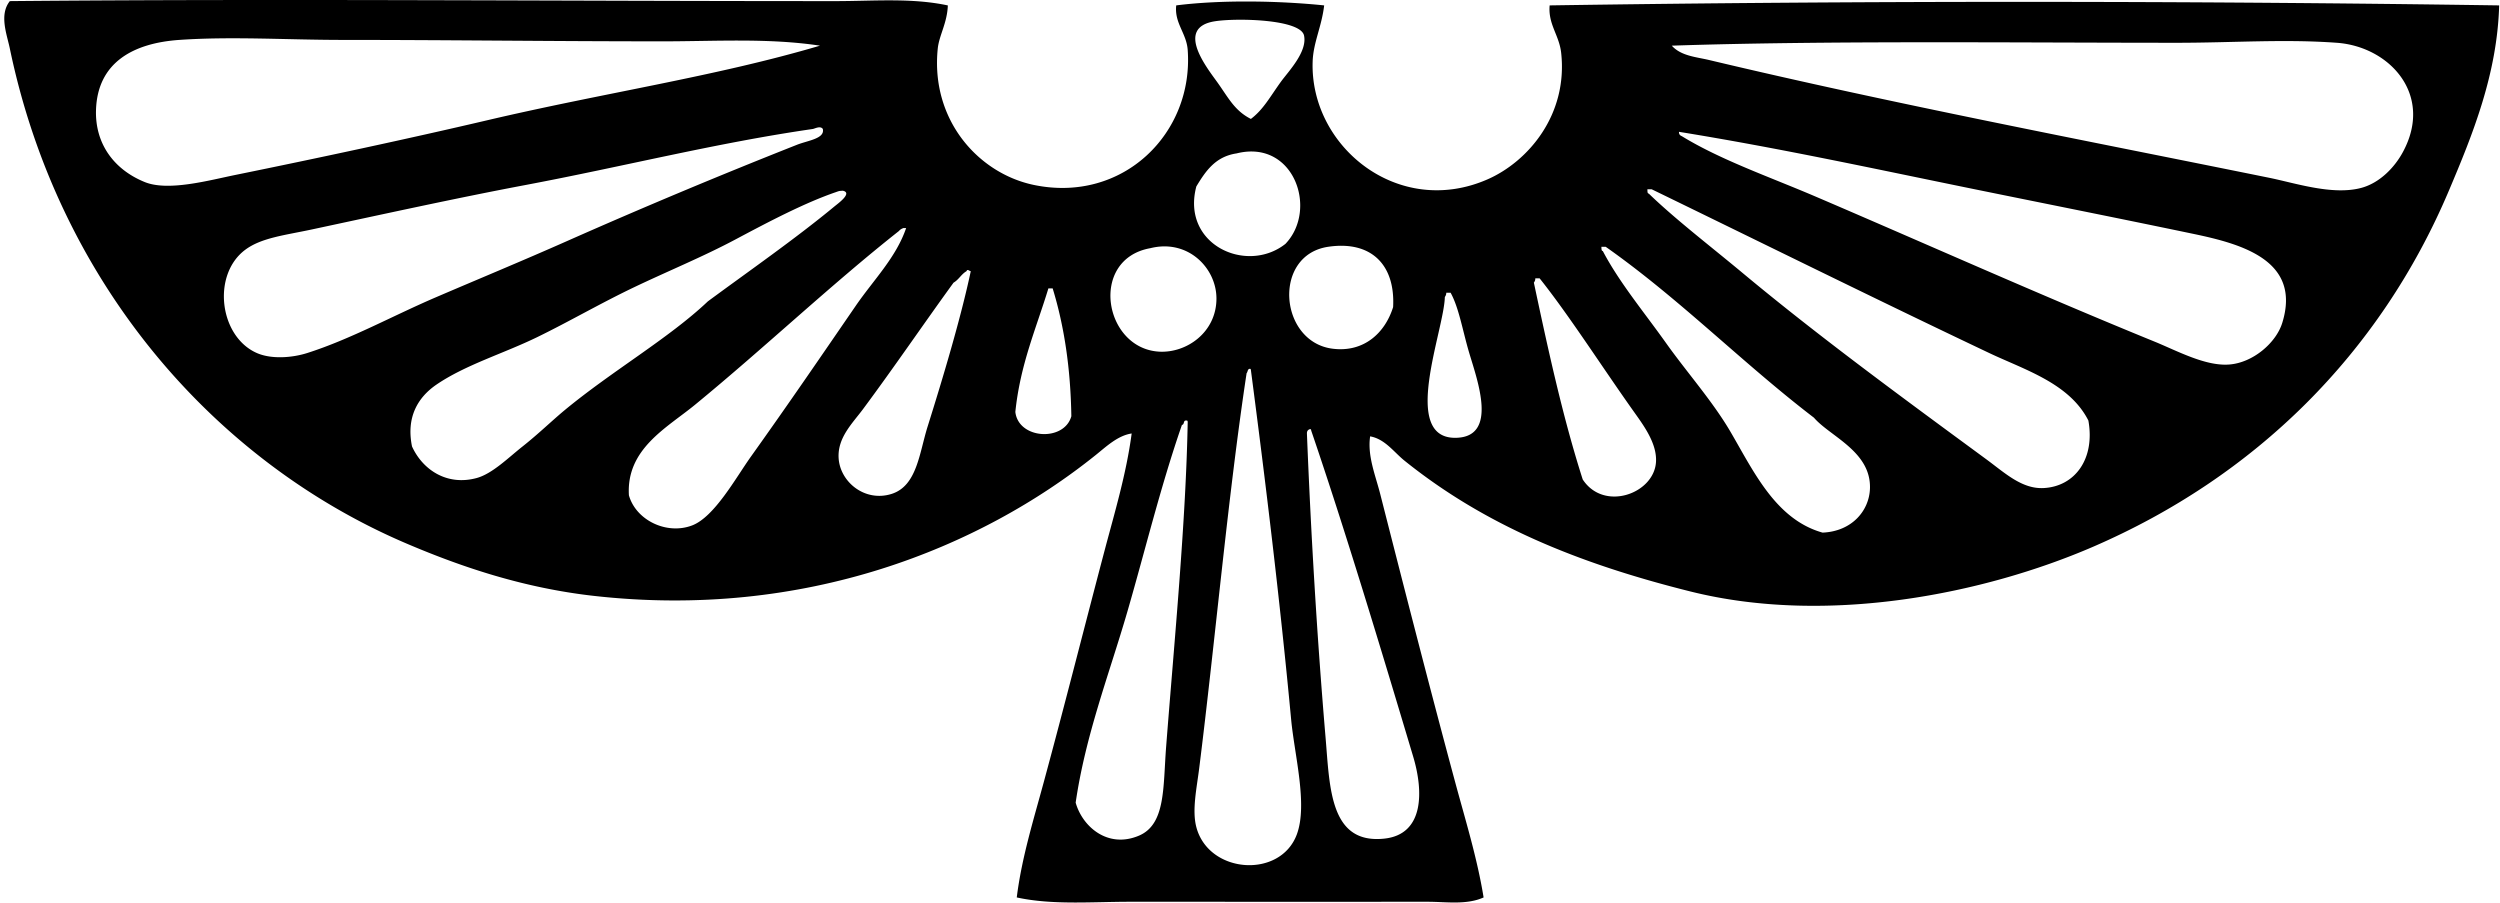 <svg xmlns="http://www.w3.org/2000/svg" width="554" height="200" fill="none" viewBox="0 0 554 200">
  <path fill="#000" fill-rule="evenodd" d="M210.04 1.204c-.136 3.878-1.926 6.618-2.232 9.547-1.633 15.865 9.046 27.696 21.326 30.24 19.705 4.081 35.415-11.44 34.061-29.928-.273-3.729-2.98-5.935-2.544-9.866 9.898-1.256 22.64-1.04 32.785 0-.547 4.699-2.401 8.2-2.551 12.41-.664 18.814 18.97 34.856 38.831 26.103 8.864-3.911 17.766-14.22 16.237-28.01-.436-3.923-2.928-6.331-2.551-10.503 69.612-1.06 140.461-1.028 210.412 0-.423 15.202-5.883 28.64-11.147 41.064-15.319 36.195-42.977 63.41-78.938 78.944-23.844 10.295-58.628 17.486-89.129 9.866-25.198-6.293-45.723-14.818-63.339-28.966-2.376-1.9-4.328-4.815-7.64-5.408-.632 4.334 1.171 8.597 2.225 12.736 5.245 20.564 10.79 42.28 16.556 63.658 2.277 8.46 4.952 17.05 6.364 25.783-3.774 1.699-8.252.957-12.416.957-21.267.006-44.096 0-65.89 0-8.662 0-17.298.755-25.146-.957 1.087-8.785 3.735-17.245 6.046-25.783 4.555-16.79 8.856-33.82 13.373-50.929 2.264-8.564 4.854-17.128 6.045-26.102-3.084.455-5.655 2.922-7.958 4.77-25.458 20.434-64.355 36.553-111.412 31.197-15.202-1.737-28.692-6.208-41.063-11.466C47.251 102.274 12.91 62.395 2.179 10.751 1.53 7.627-.229 3.267 2.18.247c59.734-.56 122.364.007 183.028 0 8.35 0 16.809-.761 24.833.957Zm73.843 16.868c1.627-2.239 5.85-6.58 5.095-10.185-.768-3.644-14.948-3.93-19.737-3.175-9.013 1.405-1.647 10.47.637 13.685 2.324 3.267 3.742 6.163 7.321 7.959 2.799-2.115 4.237-4.913 6.684-8.284Zm-137.195-8.91c-23.896 0-47.772-.318-70.979-.318-12.13-.007-24.273-.807-35.968 0-10.178.703-18.169 4.965-18.468 15.599-.202 7.49 4.054 13.178 10.828 15.911 5.206 2.102 14.259-.41 20.057-1.588 18.41-3.748 38.44-8.043 55.706-12.091 26.167-6.143 50.805-9.736 73.849-16.556-11.441-1.73-23.278-.956-35.025-.956Zm232.057 4.14c40.679 9.69 82.381 17.622 124.147 26.102 5.74 1.165 14.011 3.937 20.369 2.232 4.093-1.1 7.392-4.536 9.234-7.965 6.84-12.684-2.961-23.337-14.642-24.19-11.753-.858-22.914 0-35.656 0-36.143-.006-77.395-.507-111.73.638 2.05 2.304 5.486 2.512 8.278 3.183Zm-198.627 15.28c-21.469 3.11-41.616 8.251-63.664 12.416-15.157 2.857-32.324 6.638-47.428 9.866-5.903 1.262-11.076 1.816-14.642 4.458-7.478 5.531-5.812 19.256 2.544 22.913 3.189 1.4 7.777 1.067 11.141 0 9.67-3.085 18.924-8.245 28.647-12.41 9.449-4.054 19.224-8.096 28.966-12.417a1359.617 1359.617 0 0 1 50.929-21.325c2.427-.963 6.214-1.354 5.726-3.501-.533-.788-1.789-.065-2.219 0Zm192.575 1.594c8.577 5.265 19.51 9.046 29.603 13.367 24.762 10.6 49.771 21.82 75.125 32.148 5.05 2.063 11.284 5.48 16.549 5.089 5.251-.384 10.399-4.77 11.779-9.228 4.301-13.862-9.046-17.5-19.732-19.732-16.783-3.507-32.369-6.605-48.384-9.872-22.504-4.594-43.237-9.117-65.571-12.735-.02.547.24.813.631.963ZM265.108 41.317c-3.41 12.898 11.148 19.51 19.738 12.73 7.289-7.595 1.9-23.24-10.822-20.051-4.712.703-6.872 3.95-8.916 7.321Zm100.264 1.588c5.798 5.61 13.562 11.57 20.694 17.506 17.011 14.18 35.818 27.93 54.111 41.375 4.146 3.052 7.914 6.632 12.736 6.365 6.905-.378 11.395-6.475 9.872-14.961-4.184-8.252-14.063-11.213-21.97-14.961-24.963-11.844-50.408-24.437-74.799-36.287h-.957c.046.384-.058.911.313.963Zm-180.165-.319c-6.924 2.376-14.831 6.54-22.282 10.504-7.041 3.748-14.733 6.91-22.282 10.503-7.497 3.573-14.519 7.672-21.645 11.141-7.425 3.612-15.865 6.117-22.282 10.497-4.165 2.857-6.729 7.269-5.414 13.699 2.316 5.108 7.679 8.804 14.323 7.002 3.469-.944 6.996-4.484 10.184-7.002 3.417-2.701 6.541-5.727 9.235-7.966 10.419-8.649 23.239-16.035 31.829-24.189 8.948-6.599 19.471-13.933 28.015-21.007.762-.637 4.107-3 1.907-3.5-.911.025-.957.103-1.588.318Zm14.961 7.959c-.377.15-.722.338-.956.638-14.942 11.792-29.955 26.01-45.203 38.519-6.253 5.128-15.26 9.761-14.642 20.056 1.556 5.525 8.369 8.825 14.005 6.677 4.952-1.881 9.696-10.581 13.054-15.28 8.356-11.707 15.625-22.354 23.232-33.423 3.931-5.72 8.916-10.66 11.142-17.194-.202.007-.417.007-.632.007Zm95.181 26.733c6.807.84 11.545-3.39 13.367-9.227.508-9.528-4.998-14.734-14.323-13.374-12.501 1.79-10.959 21.137.956 22.601Zm-38.518.645c6.084.364 12.742-4.263 12.735-11.78-.006-6.774-6.338-13.223-14.642-11.147-13.621 2.434-10.367 22.191 1.907 22.927Zm98.356-22.289c3.632 6.924 9.085 13.458 14.005 20.376 4.666 6.56 10.373 12.963 14.323 19.737 5.128 8.773 10.015 19.367 20.369 22.282 6.508-.279 10.386-4.88 10.504-9.872.188-8.141-8.844-11.447-12.411-15.592-15.872-12.143-29.714-26.31-46.158-37.881h-.957c.059.37-.046.898.325.95Zm-143.878 7.002c-6.67 9.19-13.08 18.619-20.056 28.016-2.362 3.175-5.662 6.319-5.415 10.822.293 5.323 5.838 9.872 11.779 7.965 5.59-1.802 6.098-9.045 7.959-14.967 3.391-10.79 7.354-24.02 9.547-34.374-.378-.052-.722-.572-.95 0-1.146.651-1.712 1.881-2.864 2.538Zm128.598 0c3.183 14.968 6.423 29.864 10.823 43.608 4.679 7.165 15.755 3.189 16.236-3.813.293-4.243-2.928-8.408-5.089-11.467-6.989-9.859-14.278-21.24-20.694-29.284h-.957c.013.442-.149.703-.319.956Zm-107.584 1.276c-2.701 8.87-6.248 16.88-7.321 27.371.676 6.072 10.835 6.657 12.41.95-.17-10.653-1.595-20.044-4.139-28.321h-.95Zm87.853 1.913c-.15 7.4-9.989 31.556 2.551 31.191 9.221-.267 4.718-12.566 2.863-18.78-1.49-5.012-2.271-9.997-4.138-13.374h-.957c.013.442-.156.703-.319.963Zm-43.927 16.868c-4.132 27.254-6.982 59.506-10.503 87.534-.566 4.536-1.62 9.3-.638 13.055 2.727 10.393 18.651 11.492 22.283 1.588 2.427-6.612-.534-17.551-1.276-25.465-2.473-26.382-5.681-52.712-8.909-77.35-.02-.195-.046-.377-.319-.319-.449.085-.371.703-.638.957Zm-14.329 11.46c-4.738 13.672-8.07 27.521-12.092 41.382-4.002 13.783-9.267 27.293-11.46 42.332 1.491 5.311 7.107 10.231 14.005 7.322 5.961-2.512 5.343-10.666 6.045-19.732 1.862-23.889 4.387-50.128 4.777-71.942-.019-.195-.046-.377-.319-.319-.729-.097-.351.924-.956.957Zm27.696 1.913c.879 22.003 2.219 44.89 4.139 67.478.937 11.024.937 23.61 13.048 22.289 8.811-.963 8.655-10.491 6.364-18.15-7.23-24.169-15.117-50.35-22.601-72.255-.019-.195-.045-.377-.319-.319-.397.13-.644.41-.631.957Z" clip-rule="evenodd"/>
</svg>
